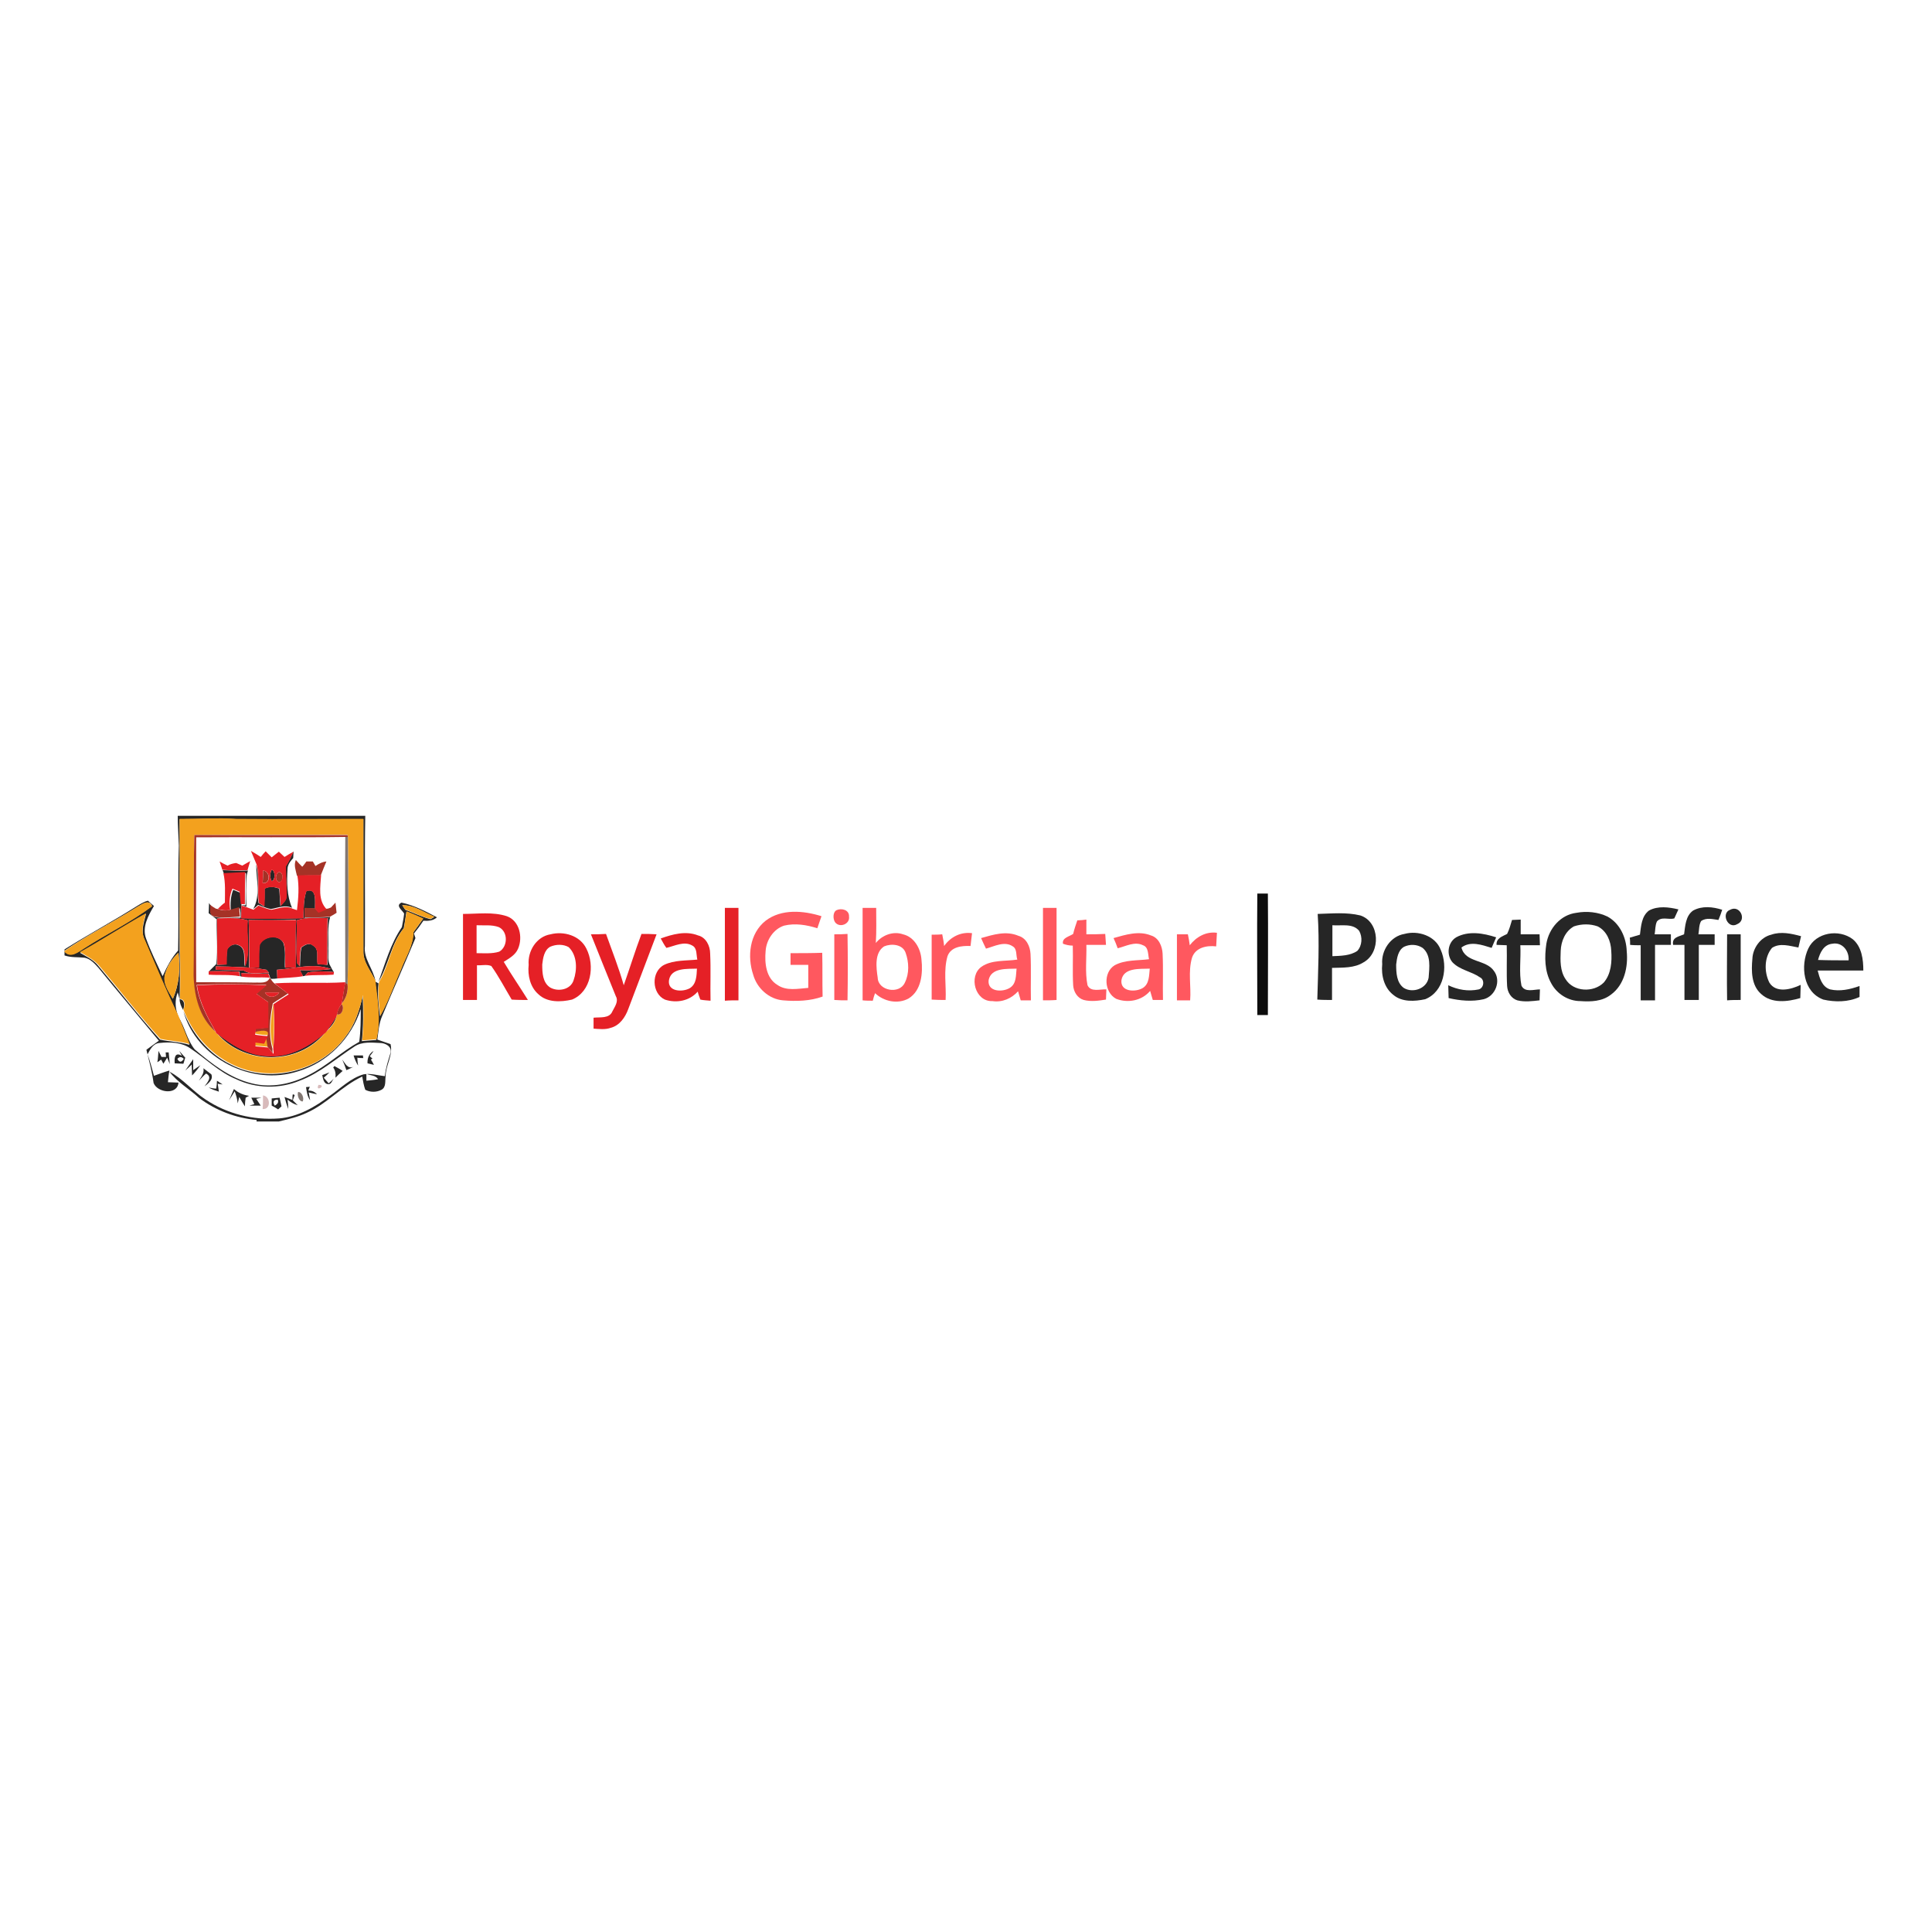 <?xml version="1.0" encoding="utf-8"?>
<!-- Generator: Adobe Illustrator 21.0.2, SVG Export Plug-In . SVG Version: 6.00 Build 0)  -->
<svg version="1.1" xmlns="http://www.w3.org/2000/svg" xmlns:xlink="http://www.w3.org/1999/xlink" x="0px" y="0px"
	 viewBox="0 0 512 512" style="enable-background:new 0 0 512 512;" xml:space="preserve">
<style type="text/css">
	.st0{fill:#FFFFFF;}
	.st1{fill:#262626;}
	.st2{fill:#F3A11E;}
	.st3{fill:#A53226;}
	.st4{fill:#827772;}
	.st5{fill:#D8BABB;}
	.st6{fill:#E52026;}
	.st7{fill:#0D0D0D;}
	.st8{fill:#FF585F;}
</style>
<g id="Layer_1">
	<rect class="st0" width="512" height="512"/>
</g>
<g id="Layer_2">
	<g id="_x23_ffffffff">
	</g>
	<g id="_x23_ffffffff_1_">
		<path class="st0" d="M47.2,269c-0.7-2-0.9-4.2-0.1-6.2c0.1,0.5,0.4,1.5,0.5,1.9c0,1,0.4,1.9,0.9,2.8l0.1,0.3
			c3.4,12.5,18.2,19.9,30.4,15.9c7.8-2.3,14.1-8.8,16.6-16.5c0.1,2.9,0,5.8-0.4,8.7c-4.7,2.5-8.6,6.4-13.4,8.8
			c-4.6,2.4-10,3.5-15.1,2.2c-5.8-1.3-10.6-5.2-15.1-9c-2.1-2.5-2.6-5.9-4.4-8.7L47.2,269z"/>
		<path class="st0" d="M47,280.6c0.6-0.6,1.2-0.6,1.7,0C48,281.6,47.5,281.6,47,280.6z"/>
		<path class="st0" d="M97.1,284.6c1.1,0.3,2.4,0.3,3,1.4c-1,0.1-2.1,0.3-3.1,0.4C97,286,97,285.1,97.1,284.6z"/>
		<path class="st0" d="M72.8,293c-0.6-1-0.3-1.5,0.8-1.6C73.9,292,73.6,292.6,72.8,293z"/>
	</g>
	<g id="_x23_262626ff">
		<path class="st1" d="M47.1,216.2h49.7c-0.2,11.5,0,23-0.1,34.5c-0.4,3.4,2.2,6,2.8,9.3c-1.1-2.6-3.3-4.9-3.2-7.9
			c0-11.7,0-23.4,0-35c-11.2,0-22.4,0-33.6,0c-5-0.3-10,0-15.1,0c0.1,11.7-0.1,23.4,0,35.1c0.1,4.2,0.1,8.5,0,12.7
			c-0.1-0.5-0.4-1.5-0.5-1.9c-0.8,2-0.7,4.2,0.1,6.2c-3.2-6.5-6-13.3-8.8-19.9c-1.2-2.3-0.3-4.8,0.3-7.1c-5.9,3.3-11.6,7-17.5,10.3
			c1.7,1,3.5,1.8,4.8,3.4c5.5,6.5,10.7,13.3,16.4,19.6c2.6,0.6,5.3,0.6,7.8,1.4c-1-2.5-2-5-3-7.5c1.8,2.7,2.3,6.1,4.4,8.7
			c4.5,3.8,9.3,7.6,15.1,9c5.1,1.3,10.5,0.2,15.1-2.2c4.8-2.4,8.7-6.2,13.4-8.8c0.4-2.9,0.4-5.8,0.4-8.7
			c-2.5,7.8-8.8,14.2-16.6,16.5c-12.2,4-26.9-3.4-30.4-15.9c2.4,6,6.6,11.2,12.5,14.1c10.2,5.3,23.8,2,30.5-7.4
			c2.4-3.1,3.7-6.9,4.5-10.8c0.2,4,0.2,8-0.2,12c1.3-0.1,2.6-0.2,3.8-0.3c1.2-5.2,0.3-10.4-0.3-15.5c0.2,0.1,0.7,0.4,0.9,0.5
			c-0.3,2.9,0,5.8,0.4,8.7c2.2-3.9,3.6-8.2,5.5-12.3c1.2-3.2,3.3-6.3,3.3-9.9c0.9-1.2,1.8-2.4,2.6-3.6c-1.5-0.6-2.9-1.3-4.4-1.9
			c-0.2,1.5-0.4,2.9-0.7,4.4c-3.4,4.1-4,9.7-6.7,14.2c1.8-4.9,3.2-10.1,6.2-14.5c0.2-1.2,0.5-2.4,0.6-3.6c-0.5-0.9-2.4-2.1-0.7-2.9
			c3.3,0.7,6.4,2.3,9.4,3.9c-1,0.9-2.3,1-3.6,0.9c-0.8,1.2-1.6,2.3-2.5,3.4c0.1,0.3,0.3,0.9,0.4,1.2c-2.9,6.9-5.9,13.7-8.8,20.6
			c-0.9,2-1,4.2-1.3,6.3c1.2,0.4,2.3,0.8,3.5,1.2c0.7,3-1.3,5.6-1.3,8.5c-0.2,1.2,0.2,2.9-1.1,3.6c-1.3,0.7-3,0.7-4.3,0
			c-0.4-1.1-0.6-2.3-0.8-3.5c-5.4,2.5-9.3,7.2-14.7,9.6c-2.3,1.1-4.9,1.7-7.4,2.3H68l0-0.4c-5.5-0.5-10.8-2.5-15.2-5.8
			c-2.6-2.4-5.8-4.2-7.9-7c3.6,1.9,6.2,5.2,9.6,7.4c5.7,3.8,12.6,5.5,19.4,5c5-0.4,9.6-3,13.5-6c2.9-2,5.5-4.7,9-5.7
			c1.9-0.3,3.7,0.3,5.6,0.5c0.2-2.2,0.9-4.2,1.5-6.2c0.4-1.7-1.4-2.6-2.8-2.6c-2.2-0.1-4.7-0.4-6.7,0.9c-4.8,3.1-9.2,7.1-14.6,9.1
			c-5.3,2.2-11.6,2.1-16.8-0.4c-4.6-1.9-8.1-5.5-12.2-8.2c-2.3-1.6-5.4-1.7-8.1-1.4c-1.7,0.1-2.5,1.7-3.2,3c0.7,1.9,1.2,3.8,1.7,5.7
			c1.4-0.5,2.7-1,4.1-1.4c-0.2,1-0.3,2.1-0.4,3.1c0.7,0,2.1,0.1,2.8,0.1c-0.3,3.4-5.6,2.7-6.6,0.1c-0.4-3-1.2-5.9-1.9-8.8
			c1.1-0.8,2.2-1.6,3.3-2.4c-5.3-6.4-10.7-12.8-16-19.3c-1-1.1-2.1-2.4-3.7-2.7c-1.8-0.2-3.6,0-5.3-0.6v-2.4l0,0.8
			c6.2-3.9,12.7-7.4,18.9-11.3c1-0.6,2-1.3,3.2-1.6c0.5,0.4,1,0.9,1.6,1.4c-1.5,2.5-3.2,5.6-2.1,8.6c1.2,3.4,2.9,6.7,4.4,10
			c1.1-2.4,2.3-4.8,4.1-6.8c0.2-9.3-0.1-18.5,0.2-27.8C47.3,221.3,47.1,218.8,47.1,216.2 M36.3,240.4c-6.4,4-13.1,7.4-19.3,11.6
			c1.6,2.1,3.7,0.2,5.4-0.8c5.9-3.8,12.3-6.9,17.9-11.1C39.5,238.1,37.5,239.8,36.3,240.4 M106.6,239.9c0.2,0.3,0.6,0.9,0.8,1.2
			c2.2,0.8,4.4,1.9,6.7,2.5l1-0.6C112.3,241.8,109.6,239.8,106.6,239.9 M43.9,257.7c-1,2.5,0.7,4.9,1.9,7c1.7-3.8,2-8,1.5-12.2
			C45.7,254,44.5,255.7,43.9,257.7 M97.1,284.6c0,0.4,0,1.3,0,1.8c1-0.1,2.1-0.2,3.1-0.4C99.5,284.9,98.1,285,97.1,284.6z"/>
		<path class="st1" d="M77.8,225.6c0,0.6-0.1,1.2-0.1,1.8c-0.7,0.8-1.5,1.7-1.5,2.9c-0.2,3.4-0.2,7.1,1.2,10.3
			c-1.8-0.9-3.8,0-5.6,0.3c-1.2-0.2-2.2-0.7-3.4-1.1c-0.3,0.3-1,0.9-1.3,1.1c2-3.5,0.8-7.9,0.8-11.8c0.9,3.3,0.1,6.8,0.6,10.2
			c0.4,0.2,1.1,0.7,1.5,0.9c0.1-1.6,0.1-3.1,0.1-4.7c1.3-0.7,2.6-0.5,3.9,0c0.1,1.5,0.2,3,0.3,4.6c0.7-0.8,1.7-1.6,1.6-2.7
			c0.1-2.6-0.2-5.2-0.2-7.8C76.6,228.2,77.2,226.9,77.8,225.6z"/>
		<path class="st1" d="M59,230.6c2.2,0.1,4.5,0.2,6.7,0.1c-0.1,0.3-0.2,0.9-0.3,1.2c-0.3,2.8-0.2,5.6-0.1,8.4
			c-0.3-0.1-1-0.3-1.3-0.4c0,1.1-0.1,2.2-0.1,3.4c5.5,0.2,11,0.2,16.5,0c0.1-2.4,0-4.9,0.8-7.2c2.9-0.9,2.2,3,2.3,4.7
			c-0.7,0-2.1-0.1-2.8-0.1c0,0.6,0,1.8,0,2.5c2.3,0,4.6,0.1,6.8-0.2c-0.8,2.7-0.4,5.6-0.5,8.4c0.1,1.6-0.3,3.3,0.6,4.7
			c0.2,0.4,0.6,1.2,0.9,1.5c-2.3-0.2-4.7-0.3-6.9,0.1l-0.8,0.9c-0.1,0-0.3,0.1-0.5,0.1c-0.3-0.5-0.6-1.1-0.8-1.6
			c2.7,0.1,5.5,0.1,8.2-0.3c-4.6-1.7-9.6-0.1-14.3,0.2c0,0.6,0.1,1.7,0.1,2.3c-0.6,0.1-1.1,0.1-1.7,0.1l-0.2-0.3l-0.4-1.1
			c-2.4,0-4.8,0-7.2-0.1l0.2,0.9c-0.1,0-0.4-0.1-0.6-0.1l-0.1-1.2c-2.7-0.1-5.4-0.2-8.1-0.1c0.3-0.3,1-1,1.3-1.3
			c0.1-0.1,0.4-0.4,0.6-0.6c0.4-4,0-8,0.1-11.9c-0.7-0.5-1.4-1.1-2.1-1.6c0-0.9,0.1-1.8,0.1-2.7c0.1,0.2,0.3,0.5,0.4,0.6
			c0.1,1-0.4,2.4,0.8,3c2.3,0.7,4.8,0.2,7.2,0.3c0-0.6-0.1-1.9-0.2-2.5c-0.6,0.2-1.8,0.5-2.4,0.7c-0.2-1.9-0.1-3.8,0.6-5.6
			c0.5,0.2,1.4,0.6,1.9,0.8c0.1,1.1,0.2,2.2,0.3,3.3l1.1,0c0-2.8,0-5.7,0.1-8.5c-1.9,0.1-3.9,0.2-5.8,0.3
			C59.2,231.2,59.1,230.8,59,230.6 M57.5,243.4c0,4.1,0,8.2,0,12.3c0.6,0,1.9-0.1,2.5-0.1c0-1.3,0-2.7,0.2-4c0.5-1,1.9-1.7,3-1.1
			c2.2,0.9,1.2,3.8,1.7,5.6c1.5-3.8,0.3-8.1,0.7-12.2C63,243.1,60.3,243.3,57.5,243.4 M78.6,243.9c0.2,3.8-0.3,7.6,0.2,11.4l0.7,0.8
			c0.1-1.7,0-3.4,0.4-5c0.9-0.7,2.1-1.4,3.1-0.5c1.7,0.9,0.8,3.3,1.2,4.9c0.6,0,1.9,0.1,2.6,0.2c0-4.1-0.1-8.2,0.1-12.4
			C84.1,243.4,81.3,243,78.6,243.9 M65.9,243.8c0.2,4.2,0.1,8.4,0.1,12.6c0.6,0,2,0,2.6,0c0-2-0.1-4.1,0.2-6.1
			c1.1-2.3,5.1-2.8,6.3-0.4c0.7,2.1,0.3,4.3,0.4,6.5c0.7,0,2.1-0.1,2.8-0.1c0.1-4.2-0.1-8.4,0.1-12.6
			C74.3,243.9,70.1,243.9,65.9,243.8 M57.2,256.1l0,0.9c2.5,0.1,4.9,0.1,7.4,0.2c2,1.3,4.5,0.5,6.7,0.6l-0.7-0.8
			C66.1,256.2,61.6,256.2,57.2,256.1z"/>
		<path class="st1" d="M72,230.5c1,0.2,1,2.8,0,3C71.5,232.7,71.5,231.4,72,230.5z"/>
		<path class="st1" d="M437,241.3c2.4-1.3,5.3-0.9,7.8-0.3c-0.3,0.6-0.8,1.8-1.1,2.4c-1.5,0.4-3.4-0.6-4.6,0.8
			c-0.5,1.1-0.4,2.3-0.6,3.4c1.4,0,2.9,0,4.3,0c0,0.7,0,2.1,0,2.8c-1.4,0-2.8,0-4.2,0c0,4.9,0,9.8,0,14.7c-1.3,0-2.5,0-3.8,0
			c0-4.9,0-9.7,0-14.6c-0.9,0-1.9,0-2.8-0.1c0-0.5,0-1.4-0.1-1.9c0.9-0.3,1.8-0.5,2.7-0.8C434.9,245.5,435,242.8,437,241.3z"/>
		<path class="st1" d="M448.7,241.3c2.4-1.3,5.2-1,7.7-0.2c-0.2,0.7-0.7,2-1,2.7c-1.5-0.2-3.2-0.7-4.6,0.3c-0.6,1.1-0.5,2.4-0.7,3.5
			c1.4,0,2.9,0,4.3,0c0,0.9,0,1.9,0,2.8c-1.4,0-2.8,0-4.2,0c0,4.9,0,9.8,0,14.6c-1.3,0-2.5,0-3.8,0c0-4.9,0-9.8,0-14.6c-1,0-2,0-3,0
			c-0.4-2,1.5-2.2,2.9-2.8C446.6,245.4,446.7,242.7,448.7,241.3z"/>
		<path class="st1" d="M458.5,241.1c2.6-1.4,4.5,2.7,1.9,3.8C457.9,246.4,456,242,458.5,241.1z"/>
		<path class="st1" d="M417.8,241.9c2.7-0.5,5.7-0.2,8.2,1c3.3,1.8,5,5.6,5.1,9.2c0.4,4.1-0.6,8.9-4.2,11.5
			c-2.3,1.8-5.3,1.9-8.1,1.7c-3.2,0-6.2-1.9-7.7-4.7c-1.8-3.2-1.8-7-1.3-10.5C410.5,246,413.6,242.4,417.8,241.9 M417.1,245.5
			c-2.3,1.3-3.4,3.9-3.5,6.5c-0.1,2.5-0.2,5.3,1.3,7.5c2.1,3.4,7.4,3.6,10.1,0.9c2-2.3,2.2-5.6,2-8.4c-0.1-2.6-1.2-5.3-3.6-6.5
			C421.4,244.8,419.2,244.8,417.1,245.5z"/>
		<path class="st1" d="M349.2,242.2c3.8-0.1,7.6-0.5,11.3,0.4c5.2,1.7,5.5,9.8,0.9,12.4c-2.5,1.6-5.5,1.4-8.4,1.5c0,2.8,0,5.7,0,8.5
			c-1.3,0-2.6,0-3.9-0.1C349.3,257.4,349.7,249.8,349.2,242.2 M353.1,245.2c0,2.7,0,5.5,0,8.2c2.2-0.1,4.7-0.1,6.6-1.4
			c1.3-1.4,1.4-3.7,0.5-5.3C358.5,244.6,355.5,245.4,353.1,245.2z"/>
		<path class="st1" d="M400.7,243.8c0.6,0,1.7-0.1,2.3-0.1c0,1.3,0,2.6,0,3.9c1.7,0,3.4,0,5,0c0,0.9,0.1,1.9,0.1,2.9
			c-1.7,0-3.4,0-5.2,0c0.2,3.6-0.4,7.2,0.3,10.7c0.9,1.9,3.3,1,4.9,1c0,1-0.1,1.9-0.1,2.9c-1.9,0.2-3.9,0.5-5.9,0
			c-1.6-0.5-2.6-2.1-2.7-3.8c-0.2-3.6,0-7.2-0.1-10.8c-0.9,0-1.8-0.1-2.7-0.1c-0.1-1.8,1.5-2.2,2.8-2.9
			C400,246.3,400.3,245.1,400.7,243.8z"/>
		<path class="st1" d="M372.2,247.5c3.6-1,8.2,0.5,9.6,4.2c2,4.5,0.9,11.1-4.1,13.1c-2.8,0.6-6.1,0.8-8.4-1.1
			c-2.5-1.9-3.3-5.2-3-8.2C366,251.9,368.5,248.1,372.2,247.5 M372.1,250.9c-1.6,0.9-1.9,3-2.1,4.7c0,2.2,0.1,4.8,2,6.2
			c2.4,1.5,6.1,0.2,6.6-2.7c0.2-2.7,0.7-6-1.6-7.9C375.5,250.2,373.6,250.2,372.1,250.9z"/>
		<path class="st1" d="M385.9,248.4c3.3-1.8,7.2-1.1,10.6,0c-0.4,0.9-0.8,1.9-1.2,2.8c-2.6-0.8-5.6-1.9-8-0.1c1,4.1,6.5,3.1,8.6,6.2
			c2,2.6,0.4,6.7-2.7,7.5c-3,0.7-6.3,0.4-9.3-0.3c0-1.2-0.1-2.3-0.1-3.4c2.5,1.2,5.3,1.7,8.1,1.1c1.4-0.4,1.6-2.6,0.3-3.2
			c-2.3-1.6-5.3-1.9-7.3-4C383.3,253.1,383.6,249.8,385.9,248.4z"/>
		<path class="st1" d="M469.4,247.7c2.6-0.9,5.3-0.3,7.9,0.4c-0.2,1-0.5,2-0.7,3c-2.3-0.4-4.9-1.3-7,0.1c-2.1,2.5-2.1,6.4-0.7,9.2
			c1.8,2.9,5.8,1.8,8.3,0.6c0,1.2-0.1,2.3-0.1,3.5c-3.4,1-7.6,1.5-10.4-1.1c-2.6-2.3-2.6-6.1-2.3-9.3
			C464.5,251.3,466.5,248.4,469.4,247.7z"/>
		<path class="st1" d="M479.2,251.4c2-4.3,8.1-5.3,11.8-2.5c2.4,2,2.8,5.4,2.8,8.3c-4,0-8.1,0-12.1,0c0.5,1.9,1.1,4.3,3.3,5
			c2.6,0.6,5.3,0,7.8-0.9c0,1,0,1.9,0,2.9c-3,1.4-6.5,1.4-9.6,0.7C477.8,262.9,477.1,255.9,479.2,251.4 M481.8,254.4
			c2.7,0.1,5.4,0.1,8.1,0.1c0.2-2.5-1.7-4.9-4.3-4.4C483.3,250.3,482.3,252.5,481.8,254.4z"/>
		<path class="st1" d="M457.7,247.6c1.2,0,2.4,0,3.6,0c0,5.8,0,11.6,0,17.4c-1.2,0-2.4,0-3.6,0.1
			C457.6,259.3,457.7,253.4,457.7,247.6z"/>
		<path class="st1" d="M47.6,264.8c1.4,0.1,1.4,1.8,0.9,2.8C48,266.7,47.6,265.8,47.6,264.8z"/>
		<path class="st1" d="M86.6,273.2c0.9-1.3,1.8-2.6,2.6-4C88.8,270.9,87.7,272.1,86.6,273.2z"/>
		<path class="st1" d="M57.6,273.9c3.7,2.9,7.9,5.6,12.8,5.9c5.9,0.6,11.3-2.3,15.6-6C79,282.3,64.7,282.2,57.6,273.9z"/>
		<path class="st1" d="M42,278.5c0.2,0.4,0.6,1.2,0.8,1.6c0.3,0,0.9,0,1.2,0l-0.1-1.2c0.2,0,0.6,0,0.8,0c0.1,1,0.2,2.1,0.3,3.1
			l-0.7-1.7c-0.3,0.5-0.7,1.1-1,1.6l-0.6-1.1c-0.2,0.2-0.7,0.5-1,0.7C41.9,280.5,41.9,279.5,42,278.5z"/>
		<path class="st1" d="M47.5,278.5c0.5,0.6,1.1,1.2,1.6,1.8c-0.2,0.5-0.3,1.1-0.5,1.6c-0.6,0-1.7-0.1-2.3-0.1
			c-0.1-1.1-0.1-3.2,1.9-2L47.5,278.5 M47,280.6c0.5,1,1.1,1,1.7,0C48.1,280,47.6,280,47,280.6z"/>
		<path class="st1" d="M97.4,281.8c-0.1-1.3,0.4-2.6,1.6-3.3c-0.2,0.4-0.8,1.1-1,1.4c0.2,0.2,0.5,0.5,0.7,0.6l-0.4,0.3
			c0.2,0.3,0.6,1,0.8,1.4C98.7,282.1,97.8,281.9,97.4,281.8z"/>
		<path class="st1" d="M93.7,279.7c0.8,0,1.6,0,2.5,0c0,0.2,0,0.5,0.1,0.7c-0.4,0-1.2,0-1.6-0.1c0,0.5,0.1,1.6,0.2,2.1
			C94.4,281.6,94,280.7,93.7,279.7z"/>
		<path class="st1" d="M49.1,283.7c0.7-1,1.4-2,2.1-3c0,0.7,0,2.2,0,2.9c0.5-0.3,1.4-1,1.9-1.3c-0.7,1-1.4,1.9-2.2,2.7
			c0-0.7-0.1-2.1-0.1-2.9C50.4,282.6,49.5,283.3,49.1,283.7z"/>
		<path class="st1" d="M90.7,280.8c0.8,1,1.4,2.6,3,1.9c-0.6,0.3-1.2,0.6-1.9,0.9C91.5,282.7,91.1,281.7,90.7,280.8z"/>
		<path class="st1" d="M88.6,282.5c0.7,0.4,1.5,0.8,2.2,1.3c-0.7,0.6-1.3,1.2-1.9,1.8c0.1-1,0-1.9-0.6-2.7
			C88.4,282.8,88.6,282.6,88.6,282.5z"/>
		<path class="st1" d="M53.9,283.1c0.7,0.5,1.4,1.1,2.1,1.6c0.6,1.4-0.8,2.4-1.8,3.2c0.7-1,2.2-2.5,0.4-3.4
			c-0.7,0.6-1.3,1.3-1.9,1.9C53.3,285.4,54.2,284.4,53.9,283.1z"/>
		<path class="st1" d="M85.4,284.9c0.5-0.2,1.4-0.5,1.9-0.7c-0.4,0.4-1.1,1.1-1.5,1.4c0.3,0.4,1,1.1,1.3,1.5c0.4-0.3,1.1-1,1.4-1.3
			c-0.5,0.5-0.7,1.7-1.6,1.5C85.8,287.2,85.6,285.9,85.4,284.9z"/>
		<path class="st1" d="M57.5,286.4c0.5,0.3,1,0.7,1.5,1l-1.3-0.2c0.1,0.5,0.2,1.5,0.3,2.1c-0.9-0.3-1.9-0.6-2.7-1.1
			c0.5,0.1,1.5,0.3,2,0.3C57.4,288,57.5,286.9,57.5,286.4z"/>
		<path class="st1" d="M81.1,288.1c0.3,0,0.8-0.1,1-0.1l-0.4,1c0.9,0,1.7,0.3,2.3,1c-0.6-0.1-1.7-0.4-2.2-0.5
			c0.1,0.5,0.3,1.6,0.4,2.1C81.4,290.5,81.3,289.3,81.1,288.1z"/>
		<path class="st1" d="M60.7,291.6c0.4-1,0.9-2,1.3-3c1.1,1,2.5,1.6,4,1.8c-0.2,0.1-0.7,0.4-0.9,0.5c-0.1,0.6-0.2,1.7-0.2,2.3
			c-0.5-0.8-1-1.6-1.5-2.5l-0.4,1.7c-0.1-1.1-0.4-2.1-0.8-3.2C61.8,289.8,61.1,291,60.7,291.6z"/>
		<path class="st1" d="M77.6,290l0.5,0.2c-0.1,0.3-0.4,1-0.5,1.4c0.3,0.3,1,1,1.3,1.3c-1-0.3-1.9-0.8-2.7-1.5
			c0.1,0.6,0.2,1.9,0.2,2.5c-0.4-1-0.7-2.1-1-3.2c0.7,0.3,1.4,0.5,2.1,0.8C77.5,291,77.5,290.3,77.6,290z"/>
		<path class="st1" d="M66.6,290.9c0.7,0,2,0,2.7,0l-1.4,0.3c0.4,0.6,0.8,1.2,1.2,1.8c-1,0-2,0-3,0c0.3-0.1,1-0.3,1.3-0.4
			C67.2,292.2,66.8,291.3,66.6,290.9z"/>
		<path class="st1" d="M72,291.1c0.7-0.1,1.4-0.1,2.1-0.2c0.1,0.6,0.4,1.7,0.5,2.3c-0.3,0.3-0.6,0.5-0.9,0.8c-0.4-0.3-1.3-0.8-1.7-1
			C72,292.4,72,291.7,72,291.1 M72.8,293c0.8-0.4,1.1-0.9,0.8-1.6C72.5,291.4,72.2,292,72.8,293z"/>
	</g>
	<g id="_x23_f3a11eff">
		<path class="st2" d="M47.6,217c5,0,10-0.3,15.1,0c11.2,0.1,22.4,0,33.6,0c0,11.7,0,23.4,0,35c-0.1,3,2,5.3,3.2,7.9l0,0
			c0.6,5.2,1.5,10.4,0.3,15.5c-1.3,0.1-2.6,0.2-3.8,0.3c0.4-4,0.4-8,0.2-12c-0.9,3.8-2.1,7.6-4.5,10.8c-6.6,9.4-20.3,12.7-30.5,7.4
			c-5.8-2.9-10.1-8.1-12.5-14.1l-0.1-0.3c0.5-1,0.5-2.7-0.9-2.8c0.1-4.2,0.1-8.5,0-12.7C47.5,240.4,47.7,228.7,47.6,217 M51.5,221.3
			c-0.3,12.4,0,24.7-0.1,37.1c0.1,5.4,1.6,11.4,5.8,15.1l0.1,0.3l0.3,0.2c7.1,8.3,21.4,8.4,28.4-0.1c0.1-0.2,0.4-0.5,0.6-0.6
			c1.2-1.1,2.2-2.4,2.6-4l0.1-0.5c1.3,0.5,2.1-1.9,1.2-2.7l0.1-0.2c1.2-1.4,1.7-3.3,1.5-5.1c0.4-13,0.2-26.1,0.1-39.1l-0.1-0.5
			C78.5,221.2,65,221.2,51.5,221.3z"/>
		<path class="st2" d="M36.3,240.4c1.2-0.7,3.2-2.3,4-0.2c-5.6,4.2-12,7.3-17.9,11.1c-1.6,1-3.8,2.9-5.4,0.8
			C23.2,247.8,29.9,244.4,36.3,240.4z"/>
		<path class="st2" d="M106.6,239.9c3-0.1,5.8,1.9,8.5,3l-1,0.6c-2.3-0.5-4.5-1.7-6.7-2.5C107.2,240.8,106.8,240.2,106.6,239.9z"/>
		<path class="st2" d="M107.1,245.9c0.2-1.5,0.4-2.9,0.7-4.4c1.5,0.6,2.9,1.2,4.4,1.9c-0.9,1.2-1.8,2.4-2.6,3.6
			c0,3.6-2.1,6.6-3.3,9.9c-1.8,4.1-3.3,8.4-5.5,12.3c-0.4-2.9-0.7-5.8-0.4-8.7l0.1-0.3C103.2,255.6,103.7,250,107.1,245.9z"/>
		<path class="st2" d="M21.2,252.3c5.9-3.3,11.6-7,17.5-10.3c-0.7,2.3-1.5,4.8-0.3,7.1c2.9,6.7,5.7,13.4,8.8,19.9l0.1,0.2
			c1,2.5,2,5,3,7.5c-2.6-0.8-5.2-0.8-7.8-1.4c-5.7-6.3-10.9-13.1-16.4-19.6C24.7,254.2,22.9,253.3,21.2,252.3z"/>
		<path class="st2" d="M43.9,257.7c0.6-2,1.9-3.8,3.4-5.2c0.5,4.1,0.2,8.3-1.5,12.2C44.5,262.6,42.8,260.2,43.9,257.7z"/>
		<path class="st2" d="M72.4,277.9c-1.1-3.9-0.7-8.1,0.1-12C72.7,269.9,72.7,273.9,72.4,277.9z"/>
		<path class="st2" d="M67.7,273.4c0.9-0.3,4.1-0.9,3.3,0.9c-1.1,0-2.2-0.1-3.4-0.4C67.6,273.9,67.7,273.6,67.7,273.4z"/>
		<path class="st2" d="M70.7,275c0.1,0.8,0.2,1.6,0.3,2.4c-1.1-0.1-2.2-0.2-3.4-0.3c0-0.3,0-0.8,0-1c0.8,0.1,1.6,0.2,2.3,0.3
			C70.2,276,70.5,275.3,70.7,275z"/>
	</g>
	<g id="_x23_a53226ff">
		<path class="st3" d="M51.5,221.3c13.5,0,27.1,0,40.6,0l0.1,0.5l-0.7,0c-13.2,0.2-26.3,0-39.5,0.1c0,12.6-0.1,25.3,0,37.9l0,0.5
			c5.2,0,10.4,0,15.5,0.1c1.4-0.1,3.3,0.4,4-1.3l0.2,0.3c0.3,0.4,0.6,0.9,1,1.2c1.2,0.9,2.4,1.8,3.6,2.7c-1.3,0.9-2.7,1.7-4,2.6
			c-0.8,3.9-1.2,8.1-0.1,12c0,0.3,0,0.9,0.1,1.2c-0.5-0.6-0.9-1.1-1.4-1.7c-0.1-0.8-0.3-1.6-0.3-2.4l0.3-0.6
			c0.8-1.8-2.3-1.2-3.3-0.9l0.1-0.9c1.1-0.1,2.2-0.2,3.3-0.3c0-2.3,0-4.5,0-6.8c-1-0.7-2.1-1.4-3.1-2.2c0.9-0.8,1.8-1.5,2.7-2.3
			c-6.2-0.2-12.4-0.3-18.5,0c0.6,4.5,2.8,8.5,5,12.4c-4.3-3.7-5.7-9.7-5.8-15.1C51.5,246,51.2,233.6,51.5,221.3 M70.2,263
			c0.9,1.6,2.8,1.5,3.8,0C72.8,263,71.5,263,70.2,263z"/>
		<path class="st3" d="M81.2,228.3c0.4,0,1.3,0,1.7,0c0.2,0.3,0.5,0.9,0.7,1.2c0.9-0.6,1.8-1.1,2.9-1.2c-0.5,1.2-1,2.4-1.5,3.7
			c-2.1,0-4.2,0-6.3,0.1c-0.3-1.4-0.9-2.8-0.3-4.2c0.4,0.5,1.3,1.4,1.7,1.8C80.5,229.3,80.9,228.7,81.2,228.3z"/>
		<path class="st3" d="M69.7,230.7c1.9,0.1,2.1,3.6-0.1,3.3C69.7,232.9,69.7,231.8,69.7,230.7z"/>
		<path class="st3" d="M74,231.1c1.2,0.2,1.2,2.5,0,2.7C72.8,233.5,72.9,231.4,74,231.1z"/>
		<path class="st3" d="M87.7,240.5c0.3-0.3,0.9-1,1.2-1.3c0.1,0.9,0.2,1.8,0.3,2.7c-0.4,0.3-1.3,0.8-1.7,1c-2.3,0.3-4.6,0.2-6.8,0.2
			c0-0.6,0-1.9,0-2.5c0.7,0,2.1,0.1,2.8,0.1c0.2,0.3,0.7,0.8,0.9,1c0.7-0.3,1.4-0.6,2.2-0.9C86.8,240.9,87.4,240.6,87.7,240.5z"/>
		<path class="st3" d="M56.5,242.8c-1.2-0.6-0.7-1.9-0.8-3c0.4,0.3,1.1,0.8,1.5,1l0.5,0.1c1.1,0.4,2.2,0.5,3.3,0.2
			c0.6-0.2,1.8-0.5,2.4-0.7c0,0.6,0.1,1.9,0.2,2.5C61.3,243,58.8,243.5,56.5,242.8z"/>
		<path class="st3" d="M91.5,260.3l0.6,0.5c0.2,1.8-0.3,3.7-1.5,5.1C90.9,264.1,91.1,262.2,91.5,260.3z"/>
		<path class="st3" d="M89.3,268.8c0.1-1,0.6-1.9,1.2-2.7C91.4,266.9,90.6,269.3,89.3,268.8z"/>
	</g>
	<g id="_x23_827772ff">
		<path class="st4" d="M91.5,221.8l0.7,0c0.1,13,0.3,26.1-0.1,39.1l-0.6-0.5v-0.6C91.5,247.1,91.4,234.5,91.5,221.8z"/>
		<path class="st4" d="M59.3,289.4C59.7,289.8,59.7,289.8,59.3,289.4z"/>
		<path class="st4" d="M79,289.4c1-0.1,1.7,1.7,1.2,2.5C79.2,291.9,78.7,290.2,79,289.4z"/>
	</g>
	<g id="_x23_d8babbff">
		<path class="st5" d="M84.4,287.5C86.8,287.5,83.4,289.6,84.4,287.5z"/>
		<path class="st5" d="M69.7,290.3c2,0.2,2.2,3.8-0.1,3.6C69.7,292.8,69.7,291.6,69.7,290.3z"/>
	</g>
	<g id="_x23_e52026ff">
		<path class="st6" d="M66.5,225.5c0.9,0.5,1.7,1,2.6,1.6c0.3-0.4,1-1.2,1.3-1.5c0.4,0.4,1.2,1.2,1.6,1.6c0.6-0.5,1.3-1,1.9-1.5
			c0.5,0.5,1,0.9,1.5,1.4c0.6-0.4,1.8-1.1,2.4-1.4c-0.6,1.3-1.2,2.6-2,3.9c0,2.6,0.2,5.2,0.2,7.8c0.1,1.2-0.9,1.9-1.6,2.7
			c-0.1-1.5-0.3-3-0.3-4.6c-1.3-0.5-2.6-0.6-3.9,0c0,1.6,0,3.1-0.1,4.7c-0.4-0.2-1.1-0.7-1.5-0.9c-0.5-3.4,0.3-6.8-0.6-10.2
			C67.5,227.9,67,226.7,66.5,225.5 M72,230.5c-0.5,0.9-0.5,2.1,0,3C73,233.4,73,230.7,72,230.5 M69.7,230.7c0,1.1-0.1,2.2-0.1,3.3
			C71.8,234.4,71.7,230.8,69.7,230.7 M74,231.1c-1.1,0.3-1.2,2.4,0,2.7C75.1,233.5,75.2,231.3,74,231.1z"/>
		<path class="st6" d="M58.2,228.3c0.7,0.4,1.4,0.8,2.1,1.1c0.7-0.4,1.5-0.6,2.3-0.7c0.4,0.2,1.2,0.5,1.6,0.7
			c0.7-0.4,1.4-0.8,2.1-1.2c-0.2,0.6-0.5,1.8-0.7,2.4c-2.2,0.1-4.5,0.1-6.7-0.1C58.8,230,58.4,228.9,58.2,228.3z"/>
		<path class="st6" d="M59.2,231.4c1.9-0.1,3.9-0.2,5.8-0.3c-0.1,2.8-0.1,5.7-0.1,8.5l-1.1,0c-0.1-1.1-0.2-2.2-0.3-3.3
			c-0.5-0.2-1.4-0.6-1.9-0.8c-0.8,1.8-0.9,3.7-0.6,5.6c-1.1,0.3-2.2,0.1-3.3-0.2c0.6-0.6,1.2-1.2,1.9-1.7
			C59.6,236.6,59.8,234,59.2,231.4z"/>
		<path class="st6" d="M78.8,232c2.1-0.1,4.2-0.1,6.3-0.1c-0.2,3.1-0.9,6.7,1.5,9.1c-0.7,0.3-1.4,0.6-2.2,0.9
			c-0.2-0.3-0.7-0.8-0.9-1c-0.1-1.7,0.6-5.7-2.3-4.7c-0.8,2.3-0.7,4.8-0.8,7.2c-5.5,0.1-11,0.2-16.5,0c0-1.1,0.1-2.2,0.1-3.4
			c0.3,0.1,1,0.3,1.3,0.4c0.5,0.2,1.4,0.5,1.9,0.7c0.3-0.3,1-0.9,1.3-1.1c1.1,0.4,2.2,0.9,3.4,1.1c1.9-0.3,3.8-1.2,5.6-0.3
			c0.3,0.1,0.9,0.3,1.2,0.4C79.1,238,79.3,234.9,78.8,232z"/>
		<path class="st6" d="M192.1,240.6c1.2,0,2.4,0,3.6,0c0,8.2,0,16.3,0,24.5c-1.2,0-2.4,0-3.6,0.1
			C192.1,256.9,192.1,248.7,192.1,240.6z"/>
		<path class="st6" d="M122.7,242.2c3.9,0,7.9-0.6,11.6,0.6c3.4,1.2,4.3,5.6,3,8.6c-0.7,1.7-2.4,2.6-3.8,3.5c2,3.4,4.3,6.7,6.4,10.1
			c-1.5,0-2.9,0-4.3-0.1c-1.8-3-3.4-6.1-5.4-8.9c-1.2-0.5-2.6-0.1-3.8-0.2c0,3.1,0,6.1,0,9.2c-1.2,0-2.4,0-3.7,0
			C122.7,257.4,122.7,249.8,122.7,242.2 M126.3,245.2c0,2.5,0,4.9,0,7.4c2,0,4.1,0.2,6-0.4c2.3-1.3,2.4-5.3-0.1-6.5
			C130.3,245,128.3,245.3,126.3,245.2z"/>
		<path class="st6" d="M57.5,243.4c2.7-0.1,5.5-0.3,8.2,0.5c-0.4,4,0.8,8.3-0.7,12.2c-0.5-1.8,0.5-4.7-1.7-5.6
			c-1.1-0.6-2.5,0.1-3,1.1c-0.2,1.3-0.2,2.7-0.2,4c-0.6,0-1.9,0.1-2.5,0.1C57.5,251.6,57.6,247.5,57.5,243.4z"/>
		<path class="st6" d="M78.6,243.9c2.6-0.9,5.5-0.6,8.2-0.6c-0.1,4.1-0.1,8.2-0.1,12.4c-0.6,0-1.9-0.1-2.6-0.2
			c-0.3-1.6,0.6-4-1.2-4.9c-1-0.9-2.2-0.2-3.1,0.5c-0.4,1.6-0.3,3.3-0.4,5l-0.7-0.8C78.3,251.6,78.8,247.7,78.6,243.9z"/>
		<path class="st6" d="M65.9,243.8c4.2,0,8.4,0.1,12.6,0c-0.3,4.2-0.1,8.4-0.1,12.6c-0.7,0-2.1,0.1-2.8,0.1
			c-0.1-2.1,0.2-4.4-0.4-6.5c-1.3-2.4-5.2-1.9-6.3,0.4c-0.3,2-0.1,4-0.2,6.1c-0.7,0-2,0-2.6,0C66,252.2,66.1,248,65.9,243.8z"/>
		<path class="st6" d="M145.9,247.6c3.5-0.9,7.8,0.3,9.5,3.8c2.3,4.5,1.3,11.4-3.8,13.5c-3,0.7-6.6,0.8-8.9-1.4
			c-2.2-1.9-2.9-5-2.6-7.8C139.8,252,142.2,248.2,145.9,247.6 M145.8,250.9c-1.6,0.9-1.9,3-2.1,4.7c0,2.2,0.1,4.8,2.1,6.1
			c2.1,1.2,5.4,0.6,6.2-1.9c1-2.8,1-6.6-1.3-8.8C149.3,250.2,147.4,250.2,145.8,250.9z"/>
		<path class="st6" d="M175.1,248.7c3.1-1.1,6.6-2.1,9.9-0.8c2.1,0.5,3.2,2.8,3.2,4.8c0.2,4.2,0,8.3,0.1,12.5
			c-0.9-0.1-1.8-0.1-2.7-0.3c-0.2-0.5-0.6-1.6-0.7-2.1c-2.2,2.5-5.7,3.1-8.7,2.1c-3.5-1.6-3.7-7.4-0.2-9.2c2.7-1.3,5.9-1.1,8.8-1.4
			c-0.3-1.2,0-3-1.3-3.7c-2.2-1.3-4.7,0.1-6.9,0.6C176,250.4,175.6,249.6,175.1,248.7 M177.3,259.7c-0.5,3.1,3.5,3.3,5.5,2.2
			c1.8-1.1,1.8-3.4,1.9-5.2C182.2,256.8,177.9,256.4,177.3,259.7z"/>
		<path class="st6" d="M156.6,247.6c1.3,0,2.6,0,4-0.1c1.6,4.5,3.4,9,4.7,13.6c1.6-4.5,3-9.1,4.7-13.6c1.3,0,2.6,0,4,0.1
			c-2.5,6.6-5,13.2-7.5,19.8c-0.8,2.2-2.3,4.4-4.7,5c-1.4,0.5-3,0.3-4.5,0.2c0-1,0-1.9,0-2.9c1.7-0.2,4.2,0.3,5-1.7
			c0.6-1.2,1.7-2.6,0.9-4C161,258.6,158.8,253.1,156.6,247.6z"/>
		<path class="st6" d="M57.2,256.1c4.5,0.1,9,0.1,13.4,0.9l0.7,0.8c-2.2-0.1-4.7,0.7-6.7-0.6c-2.5-0.1-4.9-0.1-7.4-0.2L57.2,256.1z"
			/>
		<path class="st6" d="M73.4,257c4.7-0.3,9.7-1.9,14.3-0.2c-2.7,0.4-5.5,0.4-8.2,0.3c0.3,0.5,0.6,1.1,0.8,1.6
			c-2.3,0.4-4.6,0.4-6.8,0.6C73.5,258.7,73.4,257.6,73.4,257z"/>
		<path class="st6" d="M55.3,257.4c2.7-0.1,5.4,0,8.1,0.1l0.1,1.2c-2.7-0.5-5.5-0.2-8.2-0.4L55.3,257.4z"/>
		<path class="st6" d="M81.6,257.7c2.3-0.4,4.6-0.3,6.9-0.1c0,0.2-0.1,0.5-0.1,0.7c-2.5,0.2-5.1,0-7.6,0.3L81.6,257.7z"/>
		<path class="st6" d="M63.9,257.9c2.4,0.1,4.8,0.2,7.2,0.1l0.4,1.1c-2.5-0.2-5,0.1-7.5-0.3L63.9,257.9z"/>
		<path class="st6" d="M72.8,260.6c6.2-0.4,12.4,0.1,18.7-0.3c-0.3,1.9-0.6,3.7-0.9,5.6l-0.1,0.2c-0.6,0.8-1,1.7-1.2,2.7l-0.1,0.5
			c-0.8,1.4-1.7,2.7-2.6,4c-0.1,0.1-0.4,0.5-0.6,0.6c-4.3,3.7-9.7,6.6-15.6,6c-4.9-0.3-9.1-3-12.8-5.9l-0.3-0.2l-0.1-0.3
			c-2.2-3.9-4.4-7.9-5-12.4c6.2-0.3,12.4-0.3,18.5,0c-0.9,0.8-1.8,1.5-2.7,2.3c1,0.7,2,1.4,3.1,2.2c0,2.3,0.1,4.5,0,6.8
			c-1.1,0.1-2.2,0.2-3.3,0.3l-0.1,0.9c0,0.1-0.1,0.4-0.1,0.6c1.1,0.2,2.2,0.3,3.4,0.4l-0.3,0.6c-0.2,0.3-0.5,1-0.7,1.4
			c-0.8-0.1-1.6-0.2-2.3-0.3c0,0.2,0,0.8,0,1c1.1,0.1,2.2,0.2,3.4,0.3c0.4,0.6,0.9,1.2,1.4,1.7c0-0.3,0-0.9-0.1-1.2
			c0.4-4,0.4-8,0.1-12c1.3-0.9,2.6-1.7,4-2.6C75.2,262.4,74,261.6,72.8,260.6z"/>
		<path class="st6" d="M70.2,263c1.3,0,2.5,0,3.8,0C73,264.5,71.1,264.6,70.2,263z"/>
	</g>
	<g id="_x23_0d0d0dff">
		<path class="st7" d="M333.2,236.8c0.9,0,1.8,0,2.8,0c0.1,10.7,0,21.5,0,32.2c-0.9,0-1.9,0-2.8,0
			C333.2,258.3,333.1,247.5,333.2,236.8z"/>
	</g>
	<g id="_x23_ff585fff">
		<path class="st8" d="M221.7,241.2c1.3-0.6,3.4-0.1,3.3,1.7c0.3,2-2.5,3.1-3.7,1.5C220.7,243.5,220.7,241.7,221.7,241.2z"/>
		<path class="st8" d="M228.6,240.6c1.2,0,2.4,0,3.6,0c0,3.1,0.1,6.2-0.1,9.3c1.7-2.1,4.6-3.2,7.2-2.3c3,0.7,4.7,3.8,4.9,6.7
			c0.4,3.6,0,8.2-3.4,10.3c-2.9,1.6-6.6,0.8-8.9-1.4c-0.2,0.5-0.5,1.5-0.6,2c-0.9,0-1.8,0-2.7-0.1
			C228.6,256.9,228.6,248.7,228.6,240.6 M234.3,250.8c-2.6,1.7-2.1,5.6-1.7,8.3c0.1,3.5,5.8,4.5,7.2,1.3c1.2-2.4,1.1-5.4,0.2-7.9
			C239.2,250.2,236.2,250,234.3,250.8z"/>
		<path class="st8" d="M276.4,240.6c1.2,0,2.4,0,3.6,0c0,8.1,0,16.3,0,24.4c-1.2,0.1-2.4,0.1-3.6,0.1
			C276.4,256.9,276.4,248.8,276.4,240.6z"/>
		<path class="st8" d="M202.9,244c4.2-3.2,10-2.7,14.8-1.2c-0.4,1.1-0.7,2.1-1.1,3.2c-2.8-0.9-5.9-1.4-8.8-0.7
			c-2.8,0.9-4.7,3.8-4.9,6.7c-0.3,3.2,0.1,7.2,3.1,9c2.4,1.7,5.5,1,8.2,0.8c0-2,0-4.1,0-6.1c-1.6,0-3.2,0-4.7,0c0-1,0-2.1,0-3.1
			c2.8,0,5.6,0,8.4-0.1c0.1,3.9,0,7.7,0.1,11.6c-3.3,1.2-7,1.3-10.5,1c-3.7-0.3-6.9-3.2-7.9-6.8C198,253.5,198.6,247.4,202.9,244z"
			/>
		<path class="st8" d="M285.5,243.9c0.6,0,1.8-0.1,2.4-0.2c0,1.3,0,2.6,0,3.9c1.7,0,3.3,0,5-0.1c0.1,1,0.1,1.9,0.2,2.9
			c-1.7,0-3.4,0-5.2,0c0.1,3.6-0.4,7.2,0.3,10.7c0.9,1.9,3.3,1,5,1.1c0,0.7-0.1,2-0.1,2.7c-1.9,0.3-4,0.6-5.9,0.1
			c-1.7-0.5-2.7-2.2-2.8-3.9c-0.2-3.5,0-7-0.1-10.5c-0.9,0-1.8-0.2-2.6-0.5c-0.3-1.6,1.7-1.9,2.7-2.6
			C284.7,246.2,285.1,245.1,285.5,243.9z"/>
		<path class="st8" d="M260,248.6c3.2-0.9,6.6-2,9.9-0.6c2.1,0.6,3.1,2.8,3.2,4.8c0.2,4.1,0,8.2,0.1,12.3c-0.9,0-1.8,0-2.7,0
			c-0.2-0.8-0.5-1.6-0.7-2.4c-1.7,1.9-4.2,3-6.8,2.6c-4.6,0.2-6.4-6.6-2.9-9.1c2.7-1.9,6.3-1.4,9.5-1.9c-0.4-1.1,0-2.8-1.2-3.5
			c-2.2-1.5-4.9,0-7.1,0.6C260.8,250.4,260.4,249.5,260,248.6 M262,259.7c-0.4,3.2,3.7,3.3,5.6,2.1c1.8-1.1,1.6-3.3,1.8-5.1
			C266.9,256.8,262.7,256.4,262,259.7z"/>
		<path class="st8" d="M295.1,248.6c3.2-0.9,6.7-2,9.9-0.7c2.1,0.6,3,2.9,3.1,4.8c0.2,4.1,0,8.2,0.1,12.3c-0.9,0-1.8,0-2.7,0
			c-0.2-0.8-0.5-1.6-0.7-2.4c-2.2,2.6-5.9,3.3-9,2.1c-3.2-1.7-3.5-7-0.4-8.9c2.8-1.5,6.1-1.2,9.1-1.6c-0.3-1.3-0.1-3.2-1.6-3.7
			c-2.2-1.1-4.6,0.3-6.7,0.8C295.9,250.4,295.5,249.5,295.1,248.6 M297.2,259.7c-0.4,3.2,3.8,3.3,5.7,2.1c1.7-1.1,1.6-3.3,1.8-5.1
			C302,256.8,297.8,256.4,297.2,259.7z"/>
		<path class="st8" d="M315.3,250.5c1.7-2.2,4.3-3.7,7.2-3.3c-0.1,1.2-0.1,2.4-0.2,3.6c-2.5-0.3-5.5,0.3-6.4,3
			c-1.1,3.7-0.2,7.6-0.5,11.3c-1.2,0-2.4,0-3.5,0c0-5.8,0-11.6,0-17.5c1,0,1.9,0,2.9,0C315,248.6,315.2,249.6,315.3,250.5z"/>
		<path class="st8" d="M221.1,247.6c1.2,0,2.3,0,3.5-0.1c0.1,5.8,0.1,11.7,0,17.6c-1.2,0-2.3,0-3.5-0.1
			C221.1,259.2,221.1,253.4,221.1,247.6z"/>
		<path class="st8" d="M246.9,247.7c0.9,0,1.9,0,2.8-0.1c0.2,1,0.4,2,0.5,3.1c1.7-2.4,4.4-3.8,7.4-3.4c-0.1,1.1-0.3,2.3-0.4,3.4
			c-2.3-0.1-5.2,0.2-6.1,2.7c-1.1,3.8-0.3,7.8-0.5,11.6c-1.2,0-2.4,0-3.7-0.1C246.9,259.2,246.9,253.5,246.9,247.7z"/>
	</g>
</g>
</svg>
